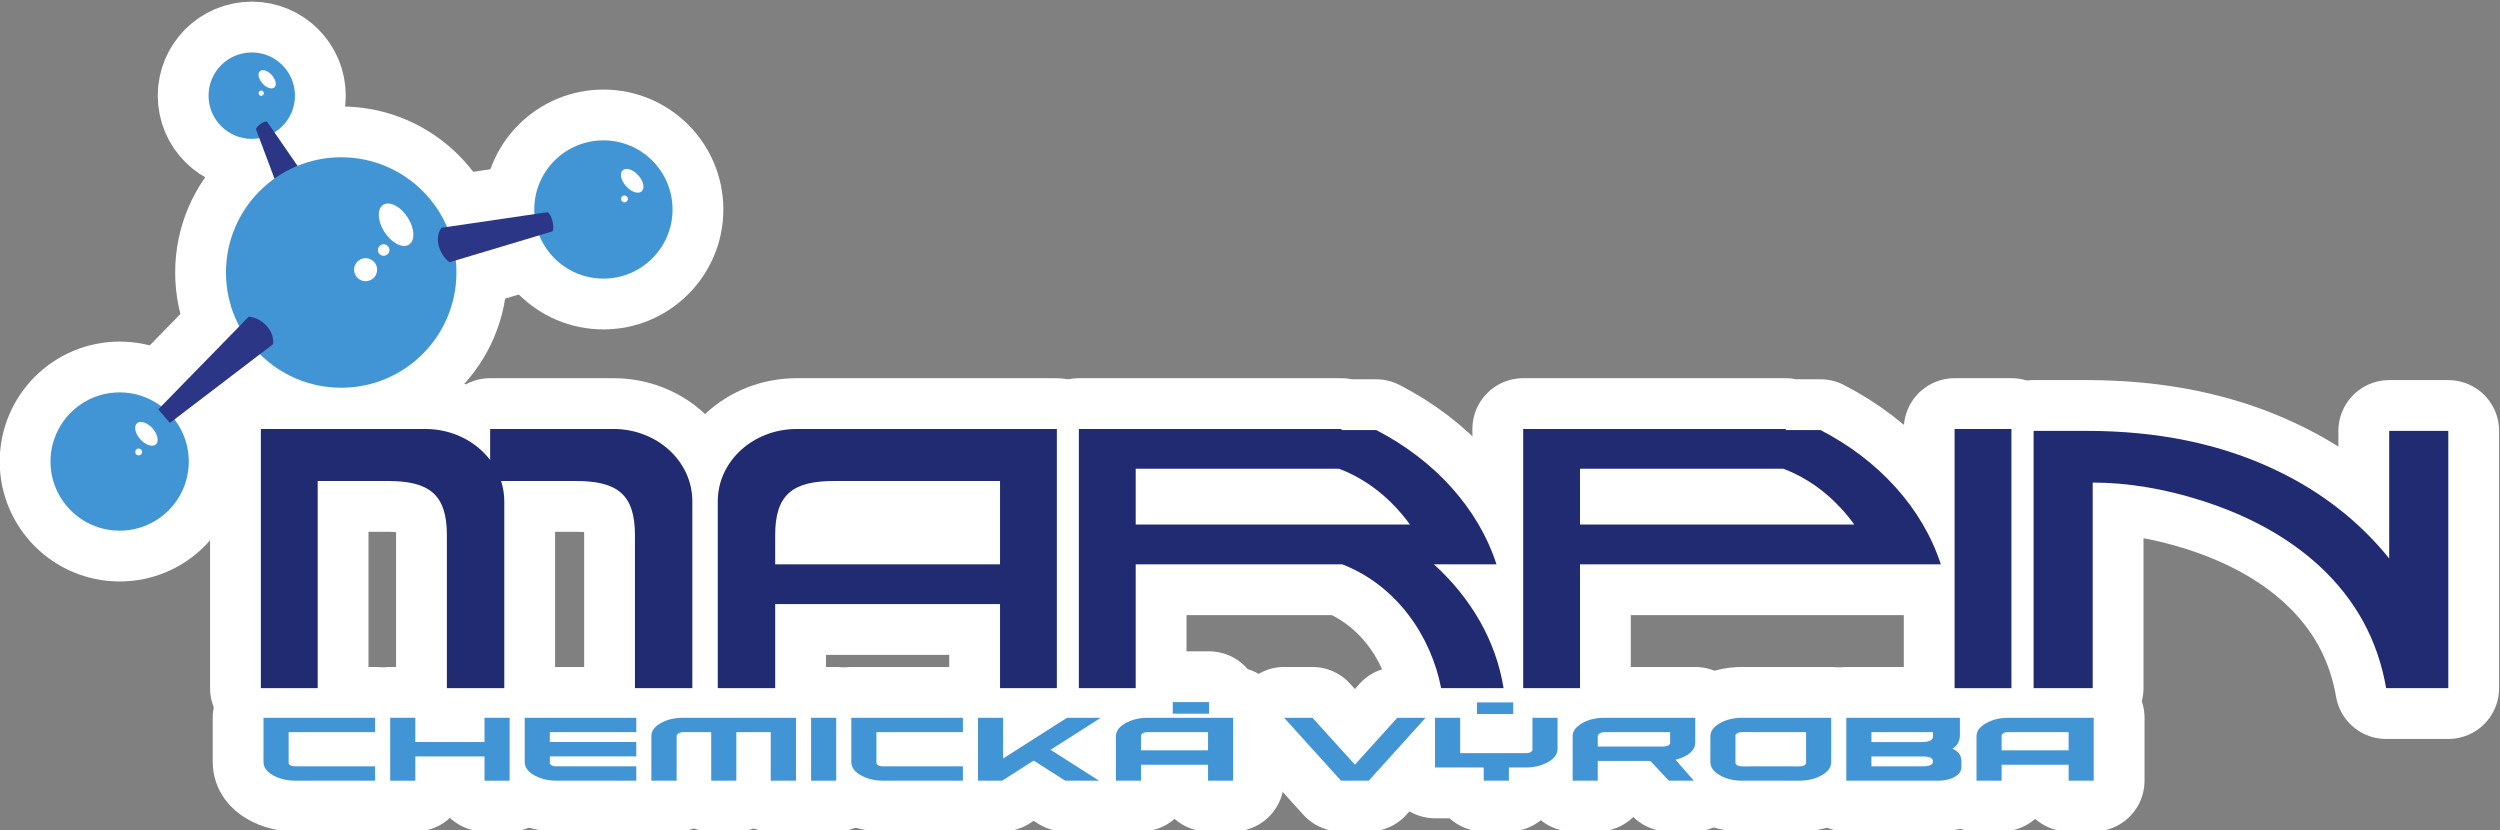 <?xml version="1.0" encoding="UTF-8" standalone="no"?>
<!-- Created with Inkscape (http://www.inkscape.org/) -->

<svg
   version="1.1"
   id="svg2"
   width="164.914"
   height="54.755"
   viewBox="0 0 164.914 54.755"
   sodipodi:docname="marpin-logo.svg"
   inkscape:version="1.2.2 (732a01da63, 2022-12-09)"
   xmlns:inkscape="http://www.inkscape.org/namespaces/inkscape"
   xmlns:sodipodi="http://sodipodi.sourceforge.net/DTD/sodipodi-0.dtd"
   xmlns="http://www.w3.org/2000/svg"
   xmlns:svg="http://www.w3.org/2000/svg">
  <rect x="0" y="0" width="164.914" height="54.755" fill="#808080" stroke="none"/>
  <defs
     id="defs6">
    <clipPath
       clipPathUnits="userSpaceOnUse"
       id="clipPath18">
      <path
         d="M 0,349.465 H 377.81 V 0 H 0 Z"
         id="path16" />
    </clipPath>
  </defs>
  <sodipodi:namedview
     id="namedview4"
     pagecolor="#505050"
     bordercolor="#eeeeee"
     borderopacity="1"
     inkscape:showpageshadow="0"
     inkscape:pageopacity="0"
     inkscape:pagecheckerboard="0"
     inkscape:deskcolor="#505050"
     showgrid="false"
     inkscape:zoom="4.0519079"
     inkscape:cx="132.90036"
     inkscape:cy="33.934631"
     inkscape:window-width="1920"
     inkscape:window-height="1017"
     inkscape:window-x="-8"
     inkscape:window-y="-8"
     inkscape:window-maximized="1"
     inkscape:current-layer="g10">
    <inkscape:page
       x="0"
       y="0"
       id="page8"
       width="164.914"
       height="54.755" />
  </sodipodi:namedview>
  <g
     id="g10"
     inkscape:groupmode="layer"
     inkscape:label="Page 1"
     transform="matrix(1.333,0,0,-1.333,-72.403,434.306)">
    <g
       id="g12">
      <g
         id="g14"
         clip-path="url(#clipPath18)">
        <g
           id="g20"
           transform="translate(72.878,289.58)">
          <path
             d="m 0,0 h -4.279 v -1.525 c 0,-0.044 0.033,-0.085 0.097,-0.121 0.055,-0.032 0.133,-0.047 0.236,-0.047 H 0 v -0.709 h -3.946 c -0.424,0 -0.796,0.091 -1.117,0.275 -0.306,0.175 -0.459,0.392 -0.459,0.649 V 0.711 H 0 Z"
             style="fill:#4295d4;fill-opacity:1;fill-rule:nonzero;stroke:none"
             id="path22" />
        </g>
        <g
           id="g24"
           transform="translate(72.878,289.58)">
          <path
             d="m 0,0 h -4.279 v -1.525 c 0,-0.044 0.033,-0.085 0.097,-0.121 0.055,-0.032 0.133,-0.047 0.236,-0.047 H 0 v -0.709 h -3.946 c -0.424,0 -0.796,0.091 -1.117,0.275 -0.306,0.175 -0.459,0.392 -0.459,0.649 V 0.711 H 0 Z"
             style="fill:none;stroke:#ffffff;stroke-width:5.027;stroke-linecap:round;stroke-linejoin:round;stroke-miterlimit:4;stroke-dasharray:none;stroke-opacity:1"
             id="path26" />
        </g>
        <g
           id="g28"
           transform="translate(79.535,290.291)">
          <path
             d="m 0,0 v -3.114 h -1.243 v 1.201 H -4.667 V -3.114 H -5.91 V 0 h 1.243 v -1.2 h 3.424 V 0 Z"
             style="fill:#4295d4;fill-opacity:1;fill-rule:nonzero;stroke:none"
             id="path30" />
        </g>
        <g
           id="g32"
           transform="translate(79.535,290.291)">
          <path
             d="m 0,0 v -3.114 h -1.243 v 1.201 H -4.667 V -3.114 H -5.91 V 0 h 1.243 v -1.2 h 3.424 V 0 Z"
             style="fill:none;stroke:#ffffff;stroke-width:5.027;stroke-linecap:round;stroke-linejoin:round;stroke-miterlimit:4;stroke-dasharray:none;stroke-opacity:1"
             id="path34" />
        </g>
        <g
           id="g36"
           transform="translate(85.804,289.58)">
          <path
             d="M 0,0 H -4.279 V -0.489 H 0 v -0.713 h -4.279 v -0.323 c 0,-0.044 0.033,-0.085 0.097,-0.121 0.055,-0.032 0.133,-0.047 0.236,-0.047 H 0 v -0.709 h -3.946 c -0.424,0 -0.796,0.091 -1.117,0.275 -0.306,0.175 -0.459,0.392 -0.459,0.649 V 0.711 H 0 Z"
             style="fill:#4295d4;fill-opacity:1;fill-rule:nonzero;stroke:none"
             id="path38" />
        </g>
        <g
           id="g40"
           transform="translate(85.804,289.58)">
          <path
             d="M 0,0 H -4.279 V -0.489 H 0 v -0.713 h -4.279 v -0.323 c 0,-0.044 0.033,-0.085 0.097,-0.121 0.055,-0.032 0.133,-0.047 0.236,-0.047 H 0 v -0.709 h -3.946 c -0.424,0 -0.796,0.091 -1.117,0.275 -0.306,0.175 -0.459,0.392 -0.459,0.649 V 0.711 H 0 Z"
             style="fill:none;stroke:#ffffff;stroke-width:5.027;stroke-linecap:round;stroke-linejoin:round;stroke-miterlimit:4;stroke-dasharray:none;stroke-opacity:1"
             id="path42" />
        </g>
        <g
           id="g44"
           transform="translate(87.013,290.026)">
          <path
             d="m 0,0 c 0.306,0.176 0.678,0.265 1.116,0.265 h 5.578 v -3.114 h -1.25 v 2.403 H 3.741 V -2.849 H 2.498 v 2.403 H 1.116 C 1.027,-0.446 0.95,-0.465 0.885,-0.502 0.82,-0.539 0.788,-0.583 0.788,-0.634 v -2.215 h -1.251 v 2.21 c 0,0.251 0.154,0.464 0.463,0.639"
             style="fill:#4295d4;fill-opacity:1;fill-rule:nonzero;stroke:none"
             id="path46" />
        </g>
        <g
           id="g48"
           transform="translate(87.013,290.026)">
          <path
             d="m 0,0 c 0.306,0.176 0.678,0.265 1.116,0.265 h 5.578 v -3.114 h -1.25 v 2.403 H 3.741 V -2.849 H 2.498 v 2.403 H 1.116 C 1.027,-0.446 0.95,-0.465 0.885,-0.502 0.82,-0.539 0.788,-0.583 0.788,-0.634 v -2.215 h -1.251 v 2.21 c 0,0.251 0.154,0.464 0.463,0.639 z"
             style="fill:none;stroke:#ffffff;stroke-width:5.027;stroke-linecap:round;stroke-linejoin:round;stroke-miterlimit:4;stroke-dasharray:none;stroke-opacity:1"
             id="path50" />
        </g>
        <path
           d="m 94.454,290.291 h 1.243 v -3.114 h -1.243 z"
           style="fill:#4295d4;fill-opacity:1;fill-rule:nonzero;stroke:#ffffff;stroke-width:5.027;stroke-linecap:round;stroke-linejoin:round;stroke-miterlimit:4;stroke-dasharray:none;stroke-opacity:1"
           id="path52" />
        <g
           id="g54"
           transform="translate(101.966,289.58)">
          <path
             d="m 0,0 h -4.279 v -1.525 c 0,-0.044 0.033,-0.085 0.097,-0.121 0.055,-0.032 0.133,-0.047 0.236,-0.047 H 0 v -0.709 h -3.946 c -0.424,0 -0.796,0.091 -1.117,0.275 -0.306,0.175 -0.459,0.392 -0.459,0.649 V 0.711 H 0 Z"
             style="fill:#4295d4;fill-opacity:1;fill-rule:nonzero;stroke:none"
             id="path56" />
        </g>
        <g
           id="g58"
           transform="translate(101.966,289.58)">
          <path
             d="m 0,0 h -4.279 v -1.525 c 0,-0.044 0.033,-0.085 0.097,-0.121 0.055,-0.032 0.133,-0.047 0.236,-0.047 H 0 v -0.709 h -3.946 c -0.424,0 -0.796,0.091 -1.117,0.275 -0.306,0.175 -0.459,0.392 -0.459,0.649 V 0.711 H 0 Z"
             style="fill:none;stroke:#ffffff;stroke-width:5.027;stroke-linecap:round;stroke-linejoin:round;stroke-miterlimit:4;stroke-dasharray:none;stroke-opacity:1"
             id="path60" />
        </g>
        <g
           id="g62"
           transform="translate(108.791,290.291)">
          <path
             d="m 0,0 -2.487,-1.585 2.397,-1.529 h -1.672 l -1.561,0.996 -1.561,-0.996 H -6.078 V 0 h 1.243 V -2.016 L -1.673,0 Z"
             style="fill:#4295d4;fill-opacity:1;fill-rule:nonzero;stroke:none"
             id="path64" />
        </g>
        <g
           id="g66"
           transform="translate(108.791,290.291)">
          <path
             d="m 0,0 -2.487,-1.585 2.397,-1.529 h -1.672 l -1.561,0.996 -1.561,-0.996 H -6.078 V 0 h 1.243 V -2.016 L -1.673,0 Z"
             style="fill:none;stroke:#ffffff;stroke-width:5.027;stroke-linecap:round;stroke-linejoin:round;stroke-miterlimit:4;stroke-dasharray:none;stroke-opacity:1"
             id="path68" />
        </g>
        <g
           id="g70"
           transform="translate(114.097,288.678)">
          <path
             d="m 0,0 v 0.903 h -2.983 c -0.1,0 -0.178,-0.015 -0.235,-0.047 C -3.283,0.819 -3.315,0.779 -3.315,0.735 V 0 Z m 0,-0.711 h -3.315 v -0.79 h -1.244 v 2.189 c 0,0.257 0.153,0.474 0.459,0.649 0.319,0.184 0.691,0.275 1.117,0.275 H 1.243 V -1.501 H 0 Z"
             style="fill:#4295d4;fill-opacity:1;fill-rule:nonzero;stroke:none"
             id="path72" />
        </g>
        <g
           id="g74"
           transform="translate(114.097,288.678)">
          <path
             d="m 0,0 v 0.903 h -2.983 c -0.1,0 -0.178,-0.015 -0.235,-0.047 C -3.283,0.819 -3.315,0.779 -3.315,0.735 V 0 Z m 0,-0.711 h -3.315 v -0.79 h -1.244 v 2.189 c 0,0.257 0.153,0.474 0.459,0.649 0.319,0.184 0.691,0.275 1.117,0.275 H 1.243 V -1.501 H 0 Z"
             style="fill:none;stroke:#ffffff;stroke-width:5.027;stroke-linecap:round;stroke-linejoin:round;stroke-miterlimit:4;stroke-dasharray:none;stroke-opacity:1"
             id="path76" />
        </g>
        <g
           id="g78"
           transform="translate(124.864,290.291)">
          <path
             d="M 0,0 -2.815,-3.114 H -4.186 L -7.001,0 h 1.4 L -3.498,-2.319 -1.4,0 Z"
             style="fill:#4295d4;fill-opacity:1;fill-rule:nonzero;stroke:none"
             id="path80" />
        </g>
        <g
           id="g82"
           transform="translate(124.864,290.291)">
          <path
             d="M 0,0 -2.815,-3.114 H -4.186 L -7.001,0 h 1.4 L -3.498,-2.319 -1.4,0 Z"
             style="fill:none;stroke:#ffffff;stroke-width:5.027;stroke-linecap:round;stroke-linejoin:round;stroke-miterlimit:4;stroke-dasharray:none;stroke-opacity:1"
             id="path84" />
        </g>
        <g
           id="g86"
           transform="translate(127.739,287.831)">
          <path
             d="m 0,0 h -2.408 v 2.46 h 1.243 V 0.709 H 2.08 c 0.099,0 0.177,0.016 0.235,0.047 0.064,0.037 0.097,0.078 0.097,0.122 V 2.46 H 3.655 V 0.925 C 3.655,0.667 3.502,0.451 3.196,0.275 2.877,0.092 2.505,0 2.08,0 H 1.247 V -0.654 H 0 Z"
             style="fill:#4295d4;fill-opacity:1;fill-rule:nonzero;stroke:none"
             id="path88" />
        </g>
        <g
           id="g90"
           transform="translate(127.739,287.831)">
          <path
             d="m 0,0 h -2.408 v 2.46 h 1.243 V 0.709 H 2.08 c 0.099,0 0.177,0.016 0.235,0.047 0.064,0.037 0.097,0.078 0.097,0.122 V 2.46 H 3.655 V 0.925 C 3.655,0.667 3.502,0.451 3.196,0.275 2.877,0.092 2.505,0 2.08,0 H 1.247 V -0.654 H 0 Z"
             style="fill:none;stroke:#ffffff;stroke-width:5.027;stroke-linecap:round;stroke-linejoin:round;stroke-miterlimit:4;stroke-dasharray:none;stroke-opacity:1"
             id="path92" />
        </g>
        <g
           id="g94"
           transform="translate(133.724,289.58)">
          <path
             d="M 0,0 C -0.092,0 -0.171,-0.02 -0.235,-0.06 -0.305,-0.098 -0.34,-0.143 -0.34,-0.194 v -0.517 h 3.275 c 0.082,0 0.155,0.018 0.22,0.053 0.057,0.033 0.086,0.077 0.086,0.133 V 0 Z M -1.116,0.442 C -0.81,0.621 -0.438,0.711 0,0.711 H 4.484 V -0.525 C 4.484,-0.776 4.333,-0.988 4.032,-1.162 3.875,-1.253 3.7,-1.32 3.506,-1.365 L 4.413,-2.402 H 3.174 L 2.262,-1.424 H -0.34 v -0.978 h -1.243 v 2.208 c 0,0.243 0.155,0.455 0.467,0.636"
             style="fill:#4295d4;fill-opacity:1;fill-rule:nonzero;stroke:none"
             id="path96" />
        </g>
        <g
           id="g98"
           transform="translate(133.724,289.58)">
          <path
             d="M 0,0 C -0.092,0 -0.171,-0.02 -0.235,-0.06 -0.305,-0.098 -0.34,-0.143 -0.34,-0.194 v -0.517 h 3.275 c 0.082,0 0.155,0.018 0.22,0.053 0.057,0.033 0.086,0.077 0.086,0.133 V 0 Z M -1.116,0.442 C -0.81,0.621 -0.438,0.711 0,0.711 H 4.484 V -0.525 C 4.484,-0.776 4.333,-0.988 4.032,-1.162 3.875,-1.253 3.7,-1.32 3.506,-1.365 L 4.413,-2.402 H 3.174 L 2.262,-1.424 H -0.34 v -0.978 h -1.243 v 2.208 c 0,0.243 0.155,0.455 0.467,0.636 z"
             style="fill:none;stroke:#ffffff;stroke-width:5.027;stroke-linecap:round;stroke-linejoin:round;stroke-miterlimit:4;stroke-dasharray:none;stroke-opacity:1"
             id="path100" />
        </g>
        <g
           id="g102"
           transform="translate(140.198,288.055)">
          <path
             d="m 0,0 c 0,-0.043 0.033,-0.083 0.097,-0.122 0.06,-0.031 0.138,-0.047 0.235,-0.047 h 0.381 v 0.002 h 2.069 v -0.002 h 0.38 c 0.098,0 0.176,0.016 0.236,0.047 C 3.462,-0.083 3.495,-0.043 3.495,0 V 1.525 H 0.713 V 1.527 H 0.332 C 0.235,1.527 0.157,1.511 0.097,1.48 0.033,1.441 0,1.401 0,1.358 Z m -1.243,1.311 c 0,0.258 0.153,0.474 0.459,0.649 0.318,0.184 0.691,0.276 1.116,0.276 H 4.738 V 0.047 C 4.738,-0.211 4.585,-0.427 4.279,-0.602 3.96,-0.786 3.588,-0.878 3.162,-0.878 h -2.83 c -0.425,0 -0.798,0.092 -1.116,0.276 -0.306,0.175 -0.459,0.391 -0.459,0.649 z"
             style="fill:#4295d4;fill-opacity:1;fill-rule:nonzero;stroke:none"
             id="path104" />
        </g>
        <g
           id="g106"
           transform="translate(140.198,288.055)">
          <path
             d="m 0,0 c 0,-0.043 0.033,-0.083 0.097,-0.122 0.06,-0.031 0.138,-0.047 0.235,-0.047 h 0.381 v 0.002 h 2.069 v -0.002 h 0.38 c 0.098,0 0.176,0.016 0.236,0.047 C 3.462,-0.083 3.495,-0.043 3.495,0 V 1.525 H 0.713 V 1.527 H 0.332 C 0.235,1.527 0.157,1.511 0.097,1.48 0.033,1.441 0,1.401 0,1.358 Z m -1.243,1.311 c 0,0.258 0.153,0.474 0.459,0.649 0.318,0.184 0.691,0.276 1.116,0.276 H 4.738 V 0.047 C 4.738,-0.211 4.585,-0.427 4.279,-0.602 3.96,-0.786 3.588,-0.878 3.162,-0.878 h -2.83 c -0.425,0 -0.798,0.092 -1.116,0.276 -0.306,0.175 -0.459,0.391 -0.459,0.649 z"
             style="fill:none;stroke:#ffffff;stroke-width:5.027;stroke-linecap:round;stroke-linejoin:round;stroke-miterlimit:4;stroke-dasharray:none;stroke-opacity:1"
             id="path108" />
        </g>
        <g
           id="g110"
           transform="translate(146.926,287.888)">
          <path
             d="m 0,0 h 2.55 c 0.331,0 0.497,0.082 0.497,0.246 0,0.162 -0.166,0.243 -0.497,0.243 H 0 Z m 0,1.202 h 2.509 c 0.359,0 0.538,0.096 0.538,0.286 V 1.691 H 0 Z M -1.243,-0.711 V 2.402 H 4.379 V 1.548 C 4.379,1.249 4.256,1.024 4.01,0.871 4.306,0.747 4.454,0.539 4.454,0.246 V -0.028 C 4.454,-0.227 4.347,-0.389 4.133,-0.515 3.904,-0.646 3.628,-0.711 3.304,-0.711 Z"
             style="fill:#4295d4;fill-opacity:1;fill-rule:nonzero;stroke:none"
             id="path112" />
        </g>
        <g
           id="g114"
           transform="translate(146.926,287.888)">
          <path
             d="m 0,0 h 2.55 c 0.331,0 0.497,0.082 0.497,0.246 0,0.162 -0.166,0.243 -0.497,0.243 H 0 Z m 0,1.202 h 2.509 c 0.359,0 0.538,0.096 0.538,0.286 V 1.691 H 0 Z M -1.243,-0.711 V 2.402 H 4.379 V 1.548 C 4.379,1.249 4.256,1.024 4.01,0.871 4.306,0.747 4.454,0.539 4.454,0.246 V -0.028 C 4.454,-0.227 4.347,-0.389 4.133,-0.515 3.904,-0.646 3.628,-0.711 3.304,-0.711 Z"
             style="fill:none;stroke:#ffffff;stroke-width:5.027;stroke-linecap:round;stroke-linejoin:round;stroke-miterlimit:4;stroke-dasharray:none;stroke-opacity:1"
             id="path116" />
        </g>
        <g
           id="g118"
           transform="translate(156.685,288.678)">
          <path
             d="m 0,0 v 0.903 h -2.983 c -0.1,0 -0.178,-0.015 -0.235,-0.047 C -3.283,0.819 -3.315,0.779 -3.315,0.735 V 0 Z m 0,-0.711 h -3.315 v -0.79 h -1.244 v 2.189 c 0,0.257 0.153,0.474 0.46,0.649 0.318,0.184 0.69,0.275 1.116,0.275 H 1.243 V -1.501 H 0 Z"
             style="fill:#4295d4;fill-opacity:1;fill-rule:nonzero;stroke:none"
             id="path120" />
        </g>
        <g
           id="g122"
           transform="translate(156.685,288.678)">
          <path
             d="m 0,0 v 0.903 h -2.983 c -0.1,0 -0.178,-0.015 -0.235,-0.047 C -3.283,0.819 -3.315,0.779 -3.315,0.735 V 0 Z m 0,-0.711 h -3.315 v -0.79 h -1.244 v 2.189 c 0,0.257 0.153,0.474 0.46,0.649 0.318,0.184 0.69,0.275 1.116,0.275 H 1.243 V -1.501 H 0 Z"
             style="fill:none;stroke:#ffffff;stroke-width:5.027;stroke-linecap:round;stroke-linejoin:round;stroke-miterlimit:4;stroke-dasharray:none;stroke-opacity:1"
             id="path124" />
        </g>
        <path
           d="m 114.148,291.066 h -1.796 v -0.573 h 1.796 z"
           style="fill:#4295d4;fill-opacity:1;fill-rule:nonzero;stroke:#ffffff;stroke-width:5.027;stroke-linecap:round;stroke-linejoin:round;stroke-miterlimit:4;stroke-dasharray:none;stroke-opacity:1"
           id="path126" />
        <path
           d="m 129.2,291.051 h -1.796 v -0.573 h 1.796 z"
           style="fill:#4295d4;fill-opacity:1;fill-rule:nonzero;stroke:#ffffff;stroke-width:5.027;stroke-linecap:round;stroke-linejoin:round;stroke-miterlimit:4;stroke-dasharray:none;stroke-opacity:1"
           id="path128" />
        <g
           id="g130"
           transform="translate(110.518,302.614)">
          <path
             d="m 0,0 h 10.063 c 1.475,-0.558 2.646,-1.572 3.51,-2.761 H 11.903 9.625 0 Z m 14.757,-4.729 h 3.097 c -0.901,2.773 -3.055,5.15 -5.951,6.643 H 10.182 V 1.967 H 0 -2.813 V 0 -2.761 -4.729 -10.858 H 0 v 6.129 h 10.223 c 2.712,-1.055 4.4,-3.58 4.891,-6.129 h 3.09 c -0.368,2.33 -1.606,4.458 -3.447,6.129"
             style="fill:#202b72;fill-opacity:1;fill-rule:nonzero;stroke:none"
             id="path132" />
        </g>
        <g
           id="g134"
           transform="translate(110.518,302.614)">
          <path
             d="m 0,0 h 10.063 c 1.475,-0.558 2.646,-1.572 3.51,-2.761 H 11.903 9.625 0 Z m 14.757,-4.729 h 3.097 c -0.901,2.773 -3.055,5.15 -5.951,6.643 H 10.182 V 1.967 H 0 -2.813 V 0 -2.761 -4.729 -10.858 H 0 v 6.129 h 10.223 c 2.712,-1.055 4.4,-3.58 4.891,-6.129 h 3.09 c -0.368,2.33 -1.606,4.458 -3.447,6.129 z"
             style="fill:none;stroke:#ffffff;stroke-width:5.027;stroke-linecap:round;stroke-linejoin:round;stroke-miterlimit:4;stroke-dasharray:none;stroke-opacity:1"
             id="path136" />
        </g>
        <g
           id="g138"
           transform="translate(132.505,299.853)">
          <path
             d="M 0,0 V 2.761 H 10.064 C 11.539,2.203 12.71,1.189 13.574,0 Z m 14.676,-1.968 h 3.179 C 16.954,0.805 14.8,3.182 11.903,4.675 h -1.72 V 4.729 H 0 -2.812 V 2.761 0 -1.968 -8.097 H 0 v 6.129 h 14.675 c 0,0 10e-4,0 10e-4,0"
             style="fill:#202b72;fill-opacity:1;fill-rule:nonzero;stroke:none"
             id="path140" />
        </g>
        <g
           id="g142"
           transform="translate(132.505,299.853)">
          <path
             d="M 0,0 V 2.761 H 10.064 C 11.539,2.203 12.71,1.189 13.574,0 Z m 14.676,-1.968 h 3.179 C 16.954,0.805 14.8,3.182 11.903,4.675 h -1.72 V 4.729 H 0 -2.812 V 2.761 0 -1.968 -8.097 H 0 v 6.129 h 14.675 c 0,0 10e-4,0 10e-4,0 z"
             style="fill:none;stroke:#ffffff;stroke-width:5.027;stroke-linecap:round;stroke-linejoin:round;stroke-miterlimit:4;stroke-dasharray:none;stroke-opacity:1"
             id="path144" />
        </g>
        <g
           id="g146"
           transform="translate(92.677,299.329)">
          <path
             d="m 0,0 c 0,2.025 0.877,2.679 2.928,2.679 h 8.199 V -1.444 H 0 Z m 0,-7.573 v 4.162 h 11.127 v -4.162 h 2.812 V 2.679 5.252 H 11.127 1.063 c -2.156,0 -3.904,-1.599 -3.904,-3.572 v -9.253 z"
             style="fill:#202b72;fill-opacity:1;fill-rule:nonzero;stroke:none"
             id="path148" />
        </g>
        <g
           id="g150"
           transform="translate(92.677,299.329)">
          <path
             d="m 0,0 c 0,2.025 0.877,2.679 2.928,2.679 h 8.199 V -1.444 H 0 Z m 0,-7.573 v 4.162 h 11.127 v -4.162 h 2.812 V 2.679 5.252 H 11.127 1.063 c -2.156,0 -3.904,-1.599 -3.904,-3.572 v -9.253 z"
             style="fill:none;stroke:#ffffff;stroke-width:5.027;stroke-linecap:round;stroke-linejoin:round;stroke-miterlimit:4;stroke-dasharray:none;stroke-opacity:1"
             id="path152" />
        </g>
        <g
           id="g154"
           transform="translate(157.877,291.756)">
          <path
             d="m 0,0 v 10.174 c 1.725,0 3.528,-0.299 5.411,-0.898 C 7.747,8.528 9.679,7.455 11.205,6.058 13.009,4.395 14.113,2.374 14.52,0 h 3.077 V 12.732 H 14.672 V 6.42 c -1.512,1.868 -3.406,3.337 -5.688,4.408 -2.694,1.27 -5.787,1.904 -9.279,1.904 h -2.63 L -2.925,0 Z"
             style="fill:#202b72;fill-opacity:1;fill-rule:nonzero;stroke:none"
             id="path156" />
        </g>
        <g
           id="g158"
           transform="translate(157.877,291.756)">
          <path
             d="m 0,0 v 10.174 c 1.725,0 3.528,-0.299 5.411,-0.898 C 7.747,8.528 9.679,7.455 11.205,6.058 13.009,4.395 14.113,2.374 14.52,0 h 3.077 V 12.732 H 14.672 V 6.42 c -1.512,1.868 -3.406,3.337 -5.688,4.408 -2.694,1.27 -5.787,1.904 -9.279,1.904 h -2.63 L -2.925,0 Z"
             style="fill:none;stroke:#ffffff;stroke-width:5.027;stroke-linecap:round;stroke-linejoin:round;stroke-miterlimit:4;stroke-dasharray:none;stroke-opacity:1"
             id="path160" />
        </g>
        <path
           d="m 153.855,304.582 h -2.813 v -12.826 h 2.813 z"
           style="fill:#202b72;fill-opacity:1;fill-rule:nonzero;stroke:#ffffff;stroke-width:5.027;stroke-linecap:round;stroke-linejoin:round;stroke-miterlimit:4;stroke-dasharray:none;stroke-opacity:1"
           id="path162" />
        <g
           id="g164"
           transform="translate(70.037,291.756)">
          <path
             d="m 0,0 v 10.252 h 3.465 c 2.051,0 2.928,-0.654 2.928,-2.679 V 0 h 2.841 v 9.253 c 0,0.347 -0.057,0.682 -0.159,0.999 h 3.698 c 2.051,0 2.927,-0.654 2.927,-2.679 V 0 h 2.84 v 9.253 c 0,1.973 -1.747,3.573 -3.902,3.573 H 8.534 V 11.292 C 7.828,12.218 6.658,12.826 5.33,12.826 H 0 -2.812 V 10.252 0 Z"
             style="fill:#202b72;fill-opacity:1;fill-rule:nonzero;stroke:none"
             id="path166" />
        </g>
        <g
           id="g168"
           transform="translate(70.037,291.756)">
          <path
             d="m 0,0 v 10.252 h 3.465 c 2.051,0 2.928,-0.654 2.928,-2.679 V 0 h 2.841 v 9.253 c 0,0.347 -0.057,0.682 -0.159,0.999 h 3.698 c 2.051,0 2.927,-0.654 2.927,-2.679 V 0 h 2.84 v 9.253 c 0,1.973 -1.747,3.573 -3.902,3.573 H 8.534 V 11.292 C 7.828,12.218 6.658,12.826 5.33,12.826 H 0 -2.812 V 10.252 0 Z"
             style="fill:none;stroke:#ffffff;stroke-width:5.027;stroke-linecap:round;stroke-linejoin:round;stroke-miterlimit:4;stroke-dasharray:none;stroke-opacity:1"
             id="path170" />
        </g>
        <g
           id="g172"
           transform="translate(68.913,321.077)">
          <path
             d="m 0,0 c 0,-1.18 -0.958,-2.138 -2.138,-2.138 -1.181,0 -2.139,0.958 -2.139,2.138 0,1.181 0.958,2.139 2.139,2.139 C -0.958,2.139 0,1.181 0,0"
             style="fill:#4295d4;fill-opacity:1;fill-rule:nonzero;stroke:none"
             id="path174" />
        </g>
        <g
           id="g176"
           transform="translate(68.913,321.077)">
          <path
             d="m 0,0 c 0,-1.18 -0.958,-2.138 -2.138,-2.138 -1.181,0 -2.139,0.958 -2.139,2.138 0,1.181 0.958,2.139 2.139,2.139 C -0.958,2.139 0,1.181 0,0 Z"
             style="fill:none;stroke:#ffffff;stroke-width:5.027;stroke-linecap:round;stroke-linejoin:round;stroke-miterlimit:4;stroke-dasharray:none;stroke-opacity:1"
             id="path178" />
        </g>
        <g
           id="g180"
           transform="translate(68.284,315.947)">
          <path
             d="M 0,0 C 0.488,-0.17 1.23,0.293 1.341,0.805 L -0.756,3.85 C -0.919,3.88 -1.253,3.634 -1.304,3.476 Z"
             style="fill:#2b3786;fill-opacity:1;fill-rule:nonzero;stroke:none"
             id="path182" />
        </g>
        <g
           id="g184"
           transform="translate(68.284,315.947)">
          <path
             d="M 0,0 C 0.488,-0.17 1.23,0.293 1.341,0.805 L -0.756,3.85 C -0.919,3.88 -1.253,3.634 -1.304,3.476 Z"
             style="fill:none;stroke:#ffffff;stroke-width:5.027;stroke-linecap:round;stroke-linejoin:round;stroke-miterlimit:4;stroke-dasharray:none;stroke-opacity:1"
             id="path186" />
        </g>
        <g
           id="g188"
           transform="translate(76.903,312.326)">
          <path
             d="m 0,0 c 0,-3.149 -2.553,-5.703 -5.703,-5.703 -3.149,0 -5.702,2.554 -5.702,5.703 0,3.149 2.553,5.702 5.702,5.702 C -2.553,5.702 0,3.149 0,0"
             style="fill:#4295d4;fill-opacity:1;fill-rule:nonzero;stroke:none"
             id="path190" />
        </g>
        <g
           id="g192"
           transform="translate(76.903,312.326)">
          <path
             d="m 0,0 c 0,-3.149 -2.553,-5.703 -5.703,-5.703 -3.149,0 -5.702,2.554 -5.702,5.703 0,3.149 2.553,5.702 5.702,5.702 C -2.553,5.702 0,3.149 0,0 Z"
             style="fill:none;stroke:#ffffff;stroke-width:5.027;stroke-linecap:round;stroke-linejoin:round;stroke-miterlimit:4;stroke-dasharray:none;stroke-opacity:1"
             id="path194" />
        </g>
        <g
           id="g196"
           transform="translate(63.658,302.972)">
          <path
             d="m 0,0 c 0,-1.89 -1.532,-3.422 -3.421,-3.422 -1.89,0 -3.422,1.532 -3.422,3.422 0,1.889 1.532,3.421 3.422,3.421 C -1.532,3.421 0,1.889 0,0"
             style="fill:#4295d4;fill-opacity:1;fill-rule:nonzero;stroke:none"
             id="path198" />
        </g>
        <g
           id="g200"
           transform="translate(63.658,302.972)">
          <path
             d="m 0,0 c 0,-1.89 -1.532,-3.422 -3.421,-3.422 -1.89,0 -3.422,1.532 -3.422,3.422 0,1.889 1.532,3.421 3.422,3.421 C -1.532,3.421 0,1.889 0,0 Z"
             style="fill:none;stroke:#ffffff;stroke-width:5.027;stroke-linecap:round;stroke-linejoin:round;stroke-miterlimit:4;stroke-dasharray:none;stroke-opacity:1"
             id="path202" />
        </g>
        <g
           id="g204"
           transform="translate(87.598,315.444)">
          <path
             d="m 0,0 c 0,-1.889 -1.532,-3.421 -3.421,-3.421 -1.89,0 -3.422,1.532 -3.422,3.421 0,1.889 1.532,3.421 3.422,3.421 C -1.532,3.421 0,1.889 0,0"
             style="fill:#4295d4;fill-opacity:1;fill-rule:nonzero;stroke:none"
             id="path206" />
        </g>
        <g
           id="g208"
           transform="translate(87.598,315.444)">
          <path
             d="m 0,0 c 0,-1.889 -1.532,-3.421 -3.421,-3.421 -1.89,0 -3.422,1.532 -3.422,3.421 0,1.889 1.532,3.421 3.422,3.421 C -1.532,3.421 0,1.889 0,0 Z"
             style="fill:none;stroke:#ffffff;stroke-width:5.027;stroke-linecap:round;stroke-linejoin:round;stroke-miterlimit:4;stroke-dasharray:none;stroke-opacity:1"
             id="path210" />
        </g>
        <g
           id="g212"
           transform="translate(76.166,314.539)">
          <path
             d="m 0,0 c -0.408,-0.537 -0.066,-1.381 0.397,-1.705 l 5.098,1.529 C 5.599,0.048 5.457,0.652 5.244,0.771 Z"
             style="fill:#2b3786;fill-opacity:1;fill-rule:nonzero;stroke:none"
             id="path214" />
        </g>
        <g
           id="g216"
           transform="translate(76.166,314.539)">
          <path
             d="m 0,0 c -0.408,-0.537 -0.066,-1.381 0.397,-1.705 l 5.098,1.529 C 5.599,0.048 5.457,0.652 5.244,0.771 Z"
             style="fill:none;stroke:#ffffff;stroke-width:5.027;stroke-linecap:round;stroke-linejoin:round;stroke-miterlimit:4;stroke-dasharray:none;stroke-opacity:1"
             id="path218" />
        </g>
        <g
           id="g220"
           transform="translate(66.624,310.138)">
          <path
             d="m 0,0 c 0.616,-0.034 1.283,-0.654 1.207,-1.358 l -5.108,-3.898 -0.575,0.672 z"
             style="fill:#2b3786;fill-opacity:1;fill-rule:nonzero;stroke:none"
             id="path222" />
        </g>
        <g
           id="g224"
           transform="translate(66.624,310.138)">
          <path
             d="m 0,0 c 0.616,-0.034 1.283,-0.654 1.207,-1.358 l -5.108,-3.898 -0.575,0.672 z"
             style="fill:none;stroke:#ffffff;stroke-width:5.027;stroke-linecap:round;stroke-linejoin:round;stroke-miterlimit:4;stroke-dasharray:none;stroke-opacity:1"
             id="path226" />
        </g>
        <g
           id="g228"
           transform="translate(74.508,315.022)">
          <path
             d="M 0,0 C 0.341,-0.55 0.353,-1.144 0.026,-1.328 -0.3,-1.512 -0.842,-1.215 -1.183,-0.665 -1.524,-0.114 -1.536,0.48 -1.209,0.664 -0.882,0.847 -0.341,0.55 0,0"
             style="fill:#ffffff;fill-opacity:1;fill-rule:nonzero;stroke:none"
             id="path230" />
        </g>
        <g
           id="g232"
           transform="translate(74.508,315.022)">
          <path
             d="M 0,0 C 0.341,-0.55 0.353,-1.144 0.026,-1.328 -0.3,-1.512 -0.842,-1.215 -1.183,-0.665 -1.524,-0.114 -1.536,0.48 -1.209,0.664 -0.882,0.847 -0.341,0.55 0,0 Z"
             style="fill:none;stroke:#ffffff;stroke-width:5.027;stroke-linecap:round;stroke-linejoin:round;stroke-miterlimit:4;stroke-dasharray:none;stroke-opacity:1"
             id="path234" />
        </g>
        <g
           id="g236"
           transform="translate(73.589,313.439)">
          <path
             d="m 0,0 c 0,-0.158 -0.128,-0.285 -0.285,-0.285 -0.158,0 -0.286,0.127 -0.286,0.285 0,0.157 0.128,0.286 0.286,0.286 C -0.128,0.286 0,0.157 0,0"
             style="fill:#ffffff;fill-opacity:1;fill-rule:nonzero;stroke:none"
             id="path238" />
        </g>
        <g
           id="g240"
           transform="translate(73.589,313.439)">
          <path
             d="m 0,0 c 0,-0.158 -0.128,-0.285 -0.285,-0.285 -0.158,0 -0.286,0.127 -0.286,0.285 0,0.157 0.128,0.286 0.286,0.286 C -0.128,0.286 0,0.157 0,0 Z"
             style="fill:none;stroke:#ffffff;stroke-width:5.027;stroke-linecap:round;stroke-linejoin:round;stroke-miterlimit:4;stroke-dasharray:none;stroke-opacity:1"
             id="path242" />
        </g>
        <g
           id="g244"
           transform="translate(72.979,312.466)">
          <path
             d="m 0,0 c 0,-0.315 -0.256,-0.57 -0.571,-0.57 -0.314,0 -0.57,0.255 -0.57,0.57 0,0.315 0.256,0.57 0.57,0.57 C -0.256,0.57 0,0.315 0,0"
             style="fill:#ffffff;fill-opacity:1;fill-rule:nonzero;stroke:none"
             id="path246" />
        </g>
        <g
           id="g248"
           transform="translate(72.979,312.466)">
          <path
             d="m 0,0 c 0,-0.315 -0.256,-0.57 -0.571,-0.57 -0.314,0 -0.57,0.255 -0.57,0.57 0,0.315 0.256,0.57 0.57,0.57 C -0.256,0.57 0,0.315 0,0 Z"
             style="fill:none;stroke:#ffffff;stroke-width:5.027;stroke-linecap:round;stroke-linejoin:round;stroke-miterlimit:4;stroke-dasharray:none;stroke-opacity:1"
             id="path250" />
        </g>
        <g
           id="g252"
           transform="translate(85.92,317.116)">
          <path
             d="M 0,0 C 0.253,-0.293 0.315,-0.644 0.138,-0.783 -0.038,-0.921 -0.385,-0.796 -0.637,-0.501 -0.891,-0.208 -0.952,0.142 -0.776,0.281 -0.6,0.419 -0.252,0.294 0,0"
             style="fill:#ffffff;fill-opacity:1;fill-rule:nonzero;stroke:none"
             id="path254" />
        </g>
        <g
           id="g256"
           transform="translate(85.92,317.116)">
          <path
             d="M 0,0 C 0.253,-0.293 0.315,-0.644 0.138,-0.783 -0.038,-0.921 -0.385,-0.796 -0.637,-0.501 -0.891,-0.208 -0.952,0.142 -0.776,0.281 -0.6,0.419 -0.252,0.294 0,0 Z"
             style="fill:none;stroke:#ffffff;stroke-width:5.027;stroke-linecap:round;stroke-linejoin:round;stroke-miterlimit:4;stroke-dasharray:none;stroke-opacity:1"
             id="path258" />
        </g>
        <g
           id="g260"
           transform="translate(85.386,315.994)">
          <path
             d="M 0,0 C 0.014,-0.093 -0.05,-0.18 -0.142,-0.195 -0.236,-0.21 -0.323,-0.146 -0.337,-0.053 -0.352,0.04 -0.288,0.128 -0.195,0.143 -0.102,0.156 -0.015,0.093 0,0"
             style="fill:#ffffff;fill-opacity:1;fill-rule:nonzero;stroke:none"
             id="path262" />
        </g>
        <g
           id="g264"
           transform="translate(85.386,315.994)">
          <path
             d="M 0,0 C 0.014,-0.093 -0.05,-0.18 -0.142,-0.195 -0.236,-0.21 -0.323,-0.146 -0.337,-0.053 -0.352,0.04 -0.288,0.128 -0.195,0.143 -0.102,0.156 -0.015,0.093 0,0 Z"
             style="fill:none;stroke:#ffffff;stroke-width:5.027;stroke-linecap:round;stroke-linejoin:round;stroke-miterlimit:4;stroke-dasharray:none;stroke-opacity:1"
             id="path266" />
        </g>
        <g
           id="g268"
           transform="translate(67.782,322.08)">
          <path
             d="M 0,0 C 0.193,-0.225 0.241,-0.494 0.106,-0.6 -0.029,-0.706 -0.296,-0.61 -0.49,-0.384 -0.683,-0.159 -0.731,0.11 -0.596,0.216 -0.46,0.322 -0.194,0.226 0,0"
             style="fill:#ffffff;fill-opacity:1;fill-rule:nonzero;stroke:none"
             id="path270" />
        </g>
        <g
           id="g272"
           transform="translate(67.782,322.08)">
          <path
             d="M 0,0 C 0.193,-0.225 0.241,-0.494 0.106,-0.6 -0.029,-0.706 -0.296,-0.61 -0.49,-0.384 -0.683,-0.159 -0.731,0.11 -0.596,0.216 -0.46,0.322 -0.194,0.226 0,0 Z"
             style="fill:none;stroke:#ffffff;stroke-width:5.027;stroke-linecap:round;stroke-linejoin:round;stroke-miterlimit:4;stroke-dasharray:none;stroke-opacity:1"
             id="path274" />
        </g>
        <g
           id="g276"
           transform="translate(67.372,321.219)">
          <path
             d="m 0,0 c 0.011,-0.071 -0.038,-0.138 -0.109,-0.149 -0.071,-0.012 -0.138,0.037 -0.149,0.108 -0.012,0.072 0.036,0.139 0.109,0.15 C -0.077,0.12 -0.011,0.072 0,0"
             style="fill:#ffffff;fill-opacity:1;fill-rule:nonzero;stroke:none"
             id="path278" />
        </g>
        <g
           id="g280"
           transform="translate(67.372,321.219)">
          <path
             d="m 0,0 c 0.011,-0.071 -0.038,-0.138 -0.109,-0.149 -0.071,-0.012 -0.138,0.037 -0.149,0.108 -0.012,0.072 0.036,0.139 0.109,0.15 C -0.077,0.12 -0.011,0.072 0,0 Z"
             style="fill:none;stroke:#ffffff;stroke-width:5.027;stroke-linecap:round;stroke-linejoin:round;stroke-miterlimit:4;stroke-dasharray:none;stroke-opacity:1"
             id="path282" />
        </g>
        <g
           id="g284"
           transform="translate(61.881,304.594)">
          <path
             d="M 0,0 C 0.252,-0.294 0.314,-0.645 0.138,-0.784 -0.039,-0.922 -0.386,-0.797 -0.638,-0.503 -0.891,-0.209 -0.952,0.141 -0.776,0.28 -0.599,0.419 -0.253,0.293 0,0"
             style="fill:#ffffff;fill-opacity:1;fill-rule:nonzero;stroke:none"
             id="path286" />
        </g>
        <g
           id="g288"
           transform="translate(61.881,304.594)">
          <path
             d="M 0,0 C 0.252,-0.294 0.314,-0.645 0.138,-0.784 -0.039,-0.922 -0.386,-0.797 -0.638,-0.503 -0.891,-0.209 -0.952,0.141 -0.776,0.28 -0.599,0.419 -0.253,0.293 0,0 Z"
             style="fill:none;stroke:#ffffff;stroke-width:5.027;stroke-linecap:round;stroke-linejoin:round;stroke-miterlimit:4;stroke-dasharray:none;stroke-opacity:1"
             id="path290" />
        </g>
        <g
           id="g292"
           transform="translate(61.346,303.471)">
          <path
             d="m 0,0 c 0.015,-0.093 -0.048,-0.18 -0.142,-0.195 -0.094,-0.015 -0.181,0.049 -0.195,0.142 -0.014,0.094 0.05,0.181 0.142,0.195 C -0.101,0.158 -0.015,0.094 0,0"
             style="fill:#ffffff;fill-opacity:1;fill-rule:nonzero;stroke:none"
             id="path294" />
        </g>
        <g
           id="g296"
           transform="translate(61.346,303.471)">
          <path
             d="m 0,0 c 0.015,-0.093 -0.048,-0.18 -0.142,-0.195 -0.094,-0.015 -0.181,0.049 -0.195,0.142 -0.014,0.094 0.05,0.181 0.142,0.195 C -0.101,0.158 -0.015,0.094 0,0 Z"
             style="fill:none;stroke:#ffffff;stroke-width:5.027;stroke-linecap:round;stroke-linejoin:round;stroke-miterlimit:4;stroke-dasharray:none;stroke-opacity:1"
             id="path298" />
        </g>
        <g
           id="g300"
           transform="translate(72.878,289.58)">
          <path
             d="m 0,0 h -4.279 v -1.525 c 0,-0.044 0.033,-0.085 0.097,-0.121 0.055,-0.032 0.133,-0.047 0.236,-0.047 H 0 v -0.709 h -3.946 c -0.424,0 -0.796,0.091 -1.117,0.275 -0.306,0.175 -0.459,0.392 -0.459,0.649 V 0.711 H 0 Z"
             style="fill:#4295d4;fill-opacity:1;fill-rule:nonzero;stroke:none"
             id="path302" />
        </g>
        <g
           id="g304"
           transform="translate(79.535,290.291)">
          <path
             d="m 0,0 v -3.114 h -1.243 v 1.201 H -4.667 V -3.114 H -5.91 V 0 h 1.243 v -1.2 h 3.424 V 0 Z"
             style="fill:#4295d4;fill-opacity:1;fill-rule:nonzero;stroke:none"
             id="path306" />
        </g>
        <g
           id="g308"
           transform="translate(85.804,289.58)">
          <path
             d="M 0,0 H -4.279 V -0.489 H 0 v -0.713 h -4.279 v -0.323 c 0,-0.044 0.033,-0.085 0.097,-0.121 0.055,-0.032 0.133,-0.047 0.236,-0.047 H 0 v -0.709 h -3.946 c -0.424,0 -0.796,0.091 -1.117,0.275 -0.306,0.175 -0.459,0.392 -0.459,0.649 V 0.711 H 0 Z"
             style="fill:#4295d4;fill-opacity:1;fill-rule:nonzero;stroke:none"
             id="path310" />
        </g>
        <g
           id="g312"
           transform="translate(87.013,290.026)">
          <path
             d="m 0,0 c 0.306,0.176 0.678,0.265 1.116,0.265 h 5.578 v -3.114 h -1.25 v 2.403 H 3.741 V -2.849 H 2.498 v 2.403 H 1.116 C 1.027,-0.446 0.95,-0.465 0.885,-0.502 0.82,-0.539 0.788,-0.583 0.788,-0.634 v -2.215 h -1.251 v 2.21 c 0,0.251 0.154,0.464 0.463,0.639"
             style="fill:#4295d4;fill-opacity:1;fill-rule:nonzero;stroke:none"
             id="path314" />
        </g>
        <path
           d="m 94.454,290.291 h 1.243 v -3.114 h -1.243 z"
           style="fill:#4295d4;fill-opacity:1;fill-rule:nonzero;stroke:none"
           id="path316" />
        <g
           id="g318"
           transform="translate(101.966,289.58)">
          <path
             d="m 0,0 h -4.279 v -1.525 c 0,-0.044 0.033,-0.085 0.097,-0.121 0.055,-0.032 0.133,-0.047 0.236,-0.047 H 0 v -0.709 h -3.946 c -0.424,0 -0.796,0.091 -1.117,0.275 -0.306,0.175 -0.459,0.392 -0.459,0.649 V 0.711 H 0 Z"
             style="fill:#4295d4;fill-opacity:1;fill-rule:nonzero;stroke:none"
             id="path320" />
        </g>
        <g
           id="g322"
           transform="translate(108.791,290.291)">
          <path
             d="m 0,0 -2.487,-1.585 2.397,-1.529 h -1.672 l -1.561,0.996 -1.561,-0.996 H -6.078 V 0 h 1.243 V -2.016 L -1.673,0 Z"
             style="fill:#4295d4;fill-opacity:1;fill-rule:nonzero;stroke:none"
             id="path324" />
        </g>
        <g
           id="g326"
           transform="translate(114.097,288.678)">
          <path
             d="m 0,0 v 0.903 h -2.983 c -0.1,0 -0.178,-0.015 -0.235,-0.047 C -3.283,0.819 -3.315,0.779 -3.315,0.735 V 0 Z m 0,-0.711 h -3.315 v -0.79 h -1.244 v 2.189 c 0,0.257 0.153,0.474 0.459,0.649 0.319,0.184 0.691,0.275 1.117,0.275 H 1.243 V -1.501 H 0 Z"
             style="fill:#4295d4;fill-opacity:1;fill-rule:nonzero;stroke:none"
             id="path328" />
        </g>
        <g
           id="g330"
           transform="translate(124.864,290.291)">
          <path
             d="M 0,0 -2.815,-3.114 H -4.186 L -7.001,0 h 1.4 L -3.498,-2.319 -1.4,0 Z"
             style="fill:#4295d4;fill-opacity:1;fill-rule:nonzero;stroke:none"
             id="path332" />
        </g>
        <g
           id="g334"
           transform="translate(127.739,287.831)">
          <path
             d="m 0,0 h -2.408 v 2.46 h 1.243 V 0.709 H 2.08 c 0.099,0 0.177,0.016 0.235,0.047 0.064,0.037 0.097,0.078 0.097,0.122 V 2.46 H 3.655 V 0.925 C 3.655,0.667 3.502,0.451 3.196,0.275 2.877,0.092 2.505,0 2.08,0 H 1.247 V -0.654 H 0 Z"
             style="fill:#4295d4;fill-opacity:1;fill-rule:nonzero;stroke:none"
             id="path336" />
        </g>
        <g
           id="g338"
           transform="translate(133.724,289.58)">
          <path
             d="M 0,0 C -0.092,0 -0.171,-0.02 -0.235,-0.06 -0.305,-0.098 -0.34,-0.143 -0.34,-0.194 v -0.517 h 3.275 c 0.082,0 0.155,0.018 0.22,0.053 0.057,0.033 0.086,0.077 0.086,0.133 V 0 Z M -1.116,0.442 C -0.81,0.621 -0.438,0.711 0,0.711 H 4.484 V -0.525 C 4.484,-0.776 4.333,-0.988 4.032,-1.162 3.875,-1.253 3.7,-1.32 3.506,-1.365 L 4.413,-2.402 H 3.174 L 2.262,-1.424 H -0.34 v -0.978 h -1.243 v 2.208 c 0,0.243 0.155,0.455 0.467,0.636"
             style="fill:#4295d4;fill-opacity:1;fill-rule:nonzero;stroke:none"
             id="path340" />
        </g>
        <g
           id="g342"
           transform="translate(140.198,288.055)">
          <path
             d="m 0,0 c 0,-0.043 0.033,-0.083 0.097,-0.122 0.06,-0.031 0.138,-0.047 0.235,-0.047 h 0.381 v 0.002 h 2.069 v -0.002 h 0.38 c 0.098,0 0.176,0.016 0.236,0.047 C 3.462,-0.083 3.495,-0.043 3.495,0 V 1.525 H 0.713 V 1.527 H 0.332 C 0.235,1.527 0.157,1.511 0.097,1.48 0.033,1.441 0,1.401 0,1.358 Z m -1.243,1.311 c 0,0.258 0.153,0.474 0.459,0.649 0.318,0.184 0.691,0.276 1.116,0.276 H 4.738 V 0.047 C 4.738,-0.211 4.585,-0.427 4.279,-0.602 3.96,-0.786 3.588,-0.878 3.162,-0.878 h -2.83 c -0.425,0 -0.798,0.092 -1.116,0.276 -0.306,0.175 -0.459,0.391 -0.459,0.649 z"
             style="fill:#4295d4;fill-opacity:1;fill-rule:nonzero;stroke:none"
             id="path344" />
        </g>
        <g
           id="g346"
           transform="translate(146.926,287.888)">
          <path
             d="m 0,0 h 2.55 c 0.331,0 0.497,0.082 0.497,0.246 0,0.162 -0.166,0.243 -0.497,0.243 H 0 Z m 0,1.202 h 2.509 c 0.359,0 0.538,0.096 0.538,0.286 V 1.691 H 0 Z M -1.243,-0.711 V 2.402 H 4.379 V 1.548 C 4.379,1.249 4.256,1.024 4.01,0.871 4.306,0.747 4.454,0.539 4.454,0.246 V -0.028 C 4.454,-0.227 4.347,-0.389 4.133,-0.515 3.904,-0.646 3.628,-0.711 3.304,-0.711 Z"
             style="fill:#4295d4;fill-opacity:1;fill-rule:nonzero;stroke:none"
             id="path348" />
        </g>
        <g
           id="g350"
           transform="translate(156.685,288.678)">
          <path
             d="m 0,0 v 0.903 h -2.983 c -0.1,0 -0.178,-0.015 -0.235,-0.047 C -3.283,0.819 -3.315,0.779 -3.315,0.735 V 0 Z m 0,-0.711 h -3.315 v -0.79 h -1.244 v 2.189 c 0,0.257 0.153,0.474 0.46,0.649 0.318,0.184 0.69,0.275 1.116,0.275 H 1.243 V -1.501 H 0 Z"
             style="fill:#4295d4;fill-opacity:1;fill-rule:nonzero;stroke:none"
             id="path352" />
        </g>
        <path
           d="m 114.148,291.066 h -1.796 v -0.573 h 1.796 z"
           style="fill:#4295d4;fill-opacity:1;fill-rule:nonzero;stroke:none"
           id="path354" />
        <path
           d="m 129.2,291.051 h -1.796 v -0.573 h 1.796 z"
           style="fill:#4295d4;fill-opacity:1;fill-rule:nonzero;stroke:none"
           id="path356" />
        <g
           id="g358"
           transform="translate(110.518,302.614)">
          <path
             d="m 0,0 h 10.063 c 1.475,-0.558 2.646,-1.572 3.51,-2.761 H 11.903 9.625 0 Z m 14.757,-4.729 h 3.097 c -0.901,2.773 -3.055,5.15 -5.951,6.643 H 10.182 V 1.967 H 0 -2.813 V 0 -2.761 -4.729 -10.858 H 0 v 6.129 h 10.223 c 2.712,-1.055 4.4,-3.58 4.891,-6.129 h 3.09 c -0.368,2.33 -1.606,4.458 -3.447,6.129"
             style="fill:#202b72;fill-opacity:1;fill-rule:nonzero;stroke:none"
             id="path360" />
        </g>
        <g
           id="g362"
           transform="translate(132.505,299.853)">
          <path
             d="M 0,0 V 2.761 H 10.064 C 11.539,2.203 12.71,1.189 13.574,0 Z m 14.676,-1.968 h 3.179 C 16.954,0.805 14.8,3.182 11.903,4.675 h -1.72 V 4.729 H 0 -2.812 V 2.761 0 -1.968 -8.097 H 0 v 6.129 h 14.675 c 0,0 10e-4,0 10e-4,0"
             style="fill:#202b72;fill-opacity:1;fill-rule:nonzero;stroke:none"
             id="path364" />
        </g>
        <g
           id="g366"
           transform="translate(92.677,299.329)">
          <path
             d="m 0,0 c 0,2.025 0.877,2.679 2.928,2.679 h 8.199 V -1.444 H 0 Z m 0,-7.573 v 4.162 h 11.127 v -4.162 h 2.812 V 2.679 5.252 H 11.127 1.063 c -2.156,0 -3.904,-1.599 -3.904,-3.572 v -9.253 z"
             style="fill:#202b72;fill-opacity:1;fill-rule:nonzero;stroke:none"
             id="path368" />
        </g>
        <g
           id="g370"
           transform="translate(157.877,291.756)">
          <path
             d="m 0,0 v 10.174 c 1.725,0 3.528,-0.299 5.411,-0.898 C 7.747,8.528 9.679,7.455 11.205,6.058 13.009,4.395 14.113,2.374 14.52,0 h 3.077 V 12.732 H 14.672 V 6.42 c -1.512,1.868 -3.406,3.337 -5.688,4.408 -2.694,1.27 -5.787,1.904 -9.279,1.904 h -2.63 L -2.925,0 Z"
             style="fill:#202b72;fill-opacity:1;fill-rule:nonzero;stroke:none"
             id="path372" />
        </g>
        <path
           d="m 153.855,304.582 h -2.813 v -12.826 h 2.813 z"
           style="fill:#202b72;fill-opacity:1;fill-rule:nonzero;stroke:none"
           id="path374" />
        <g
           id="g376"
           transform="translate(70.037,291.756)">
          <path
             d="m 0,0 v 10.252 h 3.465 c 2.051,0 2.928,-0.654 2.928,-2.679 V 0 h 2.841 v 9.253 c 0,0.347 -0.057,0.682 -0.159,0.999 h 3.698 c 2.051,0 2.927,-0.654 2.927,-2.679 V 0 h 2.84 v 9.253 c 0,1.973 -1.747,3.573 -3.902,3.573 H 8.534 V 11.292 C 7.828,12.218 6.658,12.826 5.33,12.826 H 0 -2.812 V 10.252 0 Z"
             style="fill:#202b72;fill-opacity:1;fill-rule:nonzero;stroke:none"
             id="path378" />
        </g>
        <g
           id="g380"
           transform="translate(68.913,321.077)">
          <path
             d="m 0,0 c 0,-1.18 -0.958,-2.138 -2.138,-2.138 -1.181,0 -2.139,0.958 -2.139,2.138 0,1.181 0.958,2.139 2.139,2.139 C -0.958,2.139 0,1.181 0,0"
             style="fill:#4295d4;fill-opacity:1;fill-rule:nonzero;stroke:none"
             id="path382" />
        </g>
        <g
           id="g384"
           transform="translate(68.284,315.947)">
          <path
             d="M 0,0 C 0.488,-0.17 1.23,0.293 1.341,0.805 L -0.756,3.85 C -0.919,3.88 -1.253,3.634 -1.304,3.476 Z"
             style="fill:#2b3786;fill-opacity:1;fill-rule:nonzero;stroke:none"
             id="path386" />
        </g>
        <g
           id="g388"
           transform="translate(76.903,312.326)">
          <path
             d="m 0,0 c 0,-3.149 -2.553,-5.703 -5.703,-5.703 -3.149,0 -5.702,2.554 -5.702,5.703 0,3.149 2.553,5.702 5.702,5.702 C -2.553,5.702 0,3.149 0,0"
             style="fill:#4295d4;fill-opacity:1;fill-rule:nonzero;stroke:none"
             id="path390" />
        </g>
        <g
           id="g392"
           transform="translate(63.658,302.972)">
          <path
             d="m 0,0 c 0,-1.89 -1.532,-3.422 -3.421,-3.422 -1.89,0 -3.422,1.532 -3.422,3.422 0,1.889 1.532,3.421 3.422,3.421 C -1.532,3.421 0,1.889 0,0"
             style="fill:#4295d4;fill-opacity:1;fill-rule:nonzero;stroke:none"
             id="path394" />
        </g>
        <g
           id="g396"
           transform="translate(87.598,315.444)">
          <path
             d="m 0,0 c 0,-1.889 -1.532,-3.421 -3.421,-3.421 -1.89,0 -3.422,1.532 -3.422,3.421 0,1.889 1.532,3.421 3.422,3.421 C -1.532,3.421 0,1.889 0,0"
             style="fill:#4295d4;fill-opacity:1;fill-rule:nonzero;stroke:none"
             id="path398" />
        </g>
        <g
           id="g400"
           transform="translate(76.166,314.539)">
          <path
             d="m 0,0 c -0.408,-0.537 -0.066,-1.381 0.397,-1.705 l 5.098,1.529 C 5.599,0.048 5.457,0.652 5.244,0.771 Z"
             style="fill:#2b3786;fill-opacity:1;fill-rule:nonzero;stroke:none"
             id="path402" />
        </g>
        <g
           id="g404"
           transform="translate(66.624,310.138)">
          <path
             d="m 0,0 c 0.616,-0.034 1.283,-0.654 1.207,-1.358 l -5.108,-3.898 -0.575,0.672 z"
             style="fill:#2b3786;fill-opacity:1;fill-rule:nonzero;stroke:none"
             id="path406" />
        </g>
        <g
           id="g408"
           transform="translate(74.508,315.022)">
          <path
             d="M 0,0 C 0.341,-0.55 0.353,-1.144 0.026,-1.328 -0.3,-1.512 -0.842,-1.215 -1.183,-0.665 -1.524,-0.114 -1.536,0.48 -1.209,0.664 -0.882,0.847 -0.341,0.55 0,0"
             style="fill:#ffffff;fill-opacity:1;fill-rule:nonzero;stroke:none"
             id="path410" />
        </g>
        <g
           id="g412"
           transform="translate(73.589,313.439)">
          <path
             d="m 0,0 c 0,-0.158 -0.128,-0.285 -0.285,-0.285 -0.158,0 -0.286,0.127 -0.286,0.285 0,0.157 0.128,0.286 0.286,0.286 C -0.128,0.286 0,0.157 0,0"
             style="fill:#ffffff;fill-opacity:1;fill-rule:nonzero;stroke:none"
             id="path414" />
        </g>
        <g
           id="g416"
           transform="translate(72.979,312.466)">
          <path
             d="m 0,0 c 0,-0.315 -0.256,-0.57 -0.571,-0.57 -0.314,0 -0.57,0.255 -0.57,0.57 0,0.315 0.256,0.57 0.57,0.57 C -0.256,0.57 0,0.315 0,0"
             style="fill:#ffffff;fill-opacity:1;fill-rule:nonzero;stroke:none"
             id="path418" />
        </g>
        <g
           id="g420"
           transform="translate(85.92,317.116)">
          <path
             d="M 0,0 C 0.253,-0.293 0.315,-0.644 0.138,-0.783 -0.038,-0.921 -0.385,-0.796 -0.637,-0.501 -0.891,-0.208 -0.952,0.142 -0.776,0.281 -0.6,0.419 -0.252,0.294 0,0"
             style="fill:#ffffff;fill-opacity:1;fill-rule:nonzero;stroke:none"
             id="path422" />
        </g>
        <g
           id="g424"
           transform="translate(85.386,315.994)">
          <path
             d="M 0,0 C 0.014,-0.093 -0.05,-0.18 -0.142,-0.195 -0.236,-0.21 -0.323,-0.146 -0.337,-0.053 -0.352,0.04 -0.288,0.128 -0.195,0.143 -0.102,0.156 -0.015,0.093 0,0"
             style="fill:#ffffff;fill-opacity:1;fill-rule:nonzero;stroke:none"
             id="path426" />
        </g>
        <g
           id="g428"
           transform="translate(67.782,322.08)">
          <path
             d="M 0,0 C 0.193,-0.225 0.241,-0.494 0.106,-0.6 -0.029,-0.706 -0.296,-0.61 -0.49,-0.384 -0.683,-0.159 -0.731,0.11 -0.596,0.216 -0.46,0.322 -0.194,0.226 0,0"
             style="fill:#ffffff;fill-opacity:1;fill-rule:nonzero;stroke:none"
             id="path430" />
        </g>
        <g
           id="g432"
           transform="translate(67.372,321.219)">
          <path
             d="m 0,0 c 0.011,-0.071 -0.038,-0.138 -0.109,-0.149 -0.071,-0.012 -0.138,0.037 -0.149,0.108 -0.012,0.072 0.036,0.139 0.109,0.15 C -0.077,0.12 -0.011,0.072 0,0"
             style="fill:#ffffff;fill-opacity:1;fill-rule:nonzero;stroke:none"
             id="path434" />
        </g>
        <g
           id="g436"
           transform="translate(61.881,304.594)">
          <path
             d="M 0,0 C 0.252,-0.294 0.314,-0.645 0.138,-0.784 -0.039,-0.922 -0.386,-0.797 -0.638,-0.503 -0.891,-0.209 -0.952,0.141 -0.776,0.28 -0.599,0.419 -0.253,0.293 0,0"
             style="fill:#ffffff;fill-opacity:1;fill-rule:nonzero;stroke:none"
             id="path438" />
        </g>
        <g
           id="g440"
           transform="translate(61.346,303.471)">
          <path
             d="m 0,0 c 0.015,-0.093 -0.048,-0.18 -0.142,-0.195 -0.094,-0.015 -0.181,0.049 -0.195,0.142 -0.014,0.094 0.05,0.181 0.142,0.195 C -0.101,0.158 -0.015,0.094 0,0"
             style="fill:#ffffff;fill-opacity:1;fill-rule:nonzero;stroke:none"
             id="path442" />
        </g>
      </g>
    </g>
  </g>
</svg>
